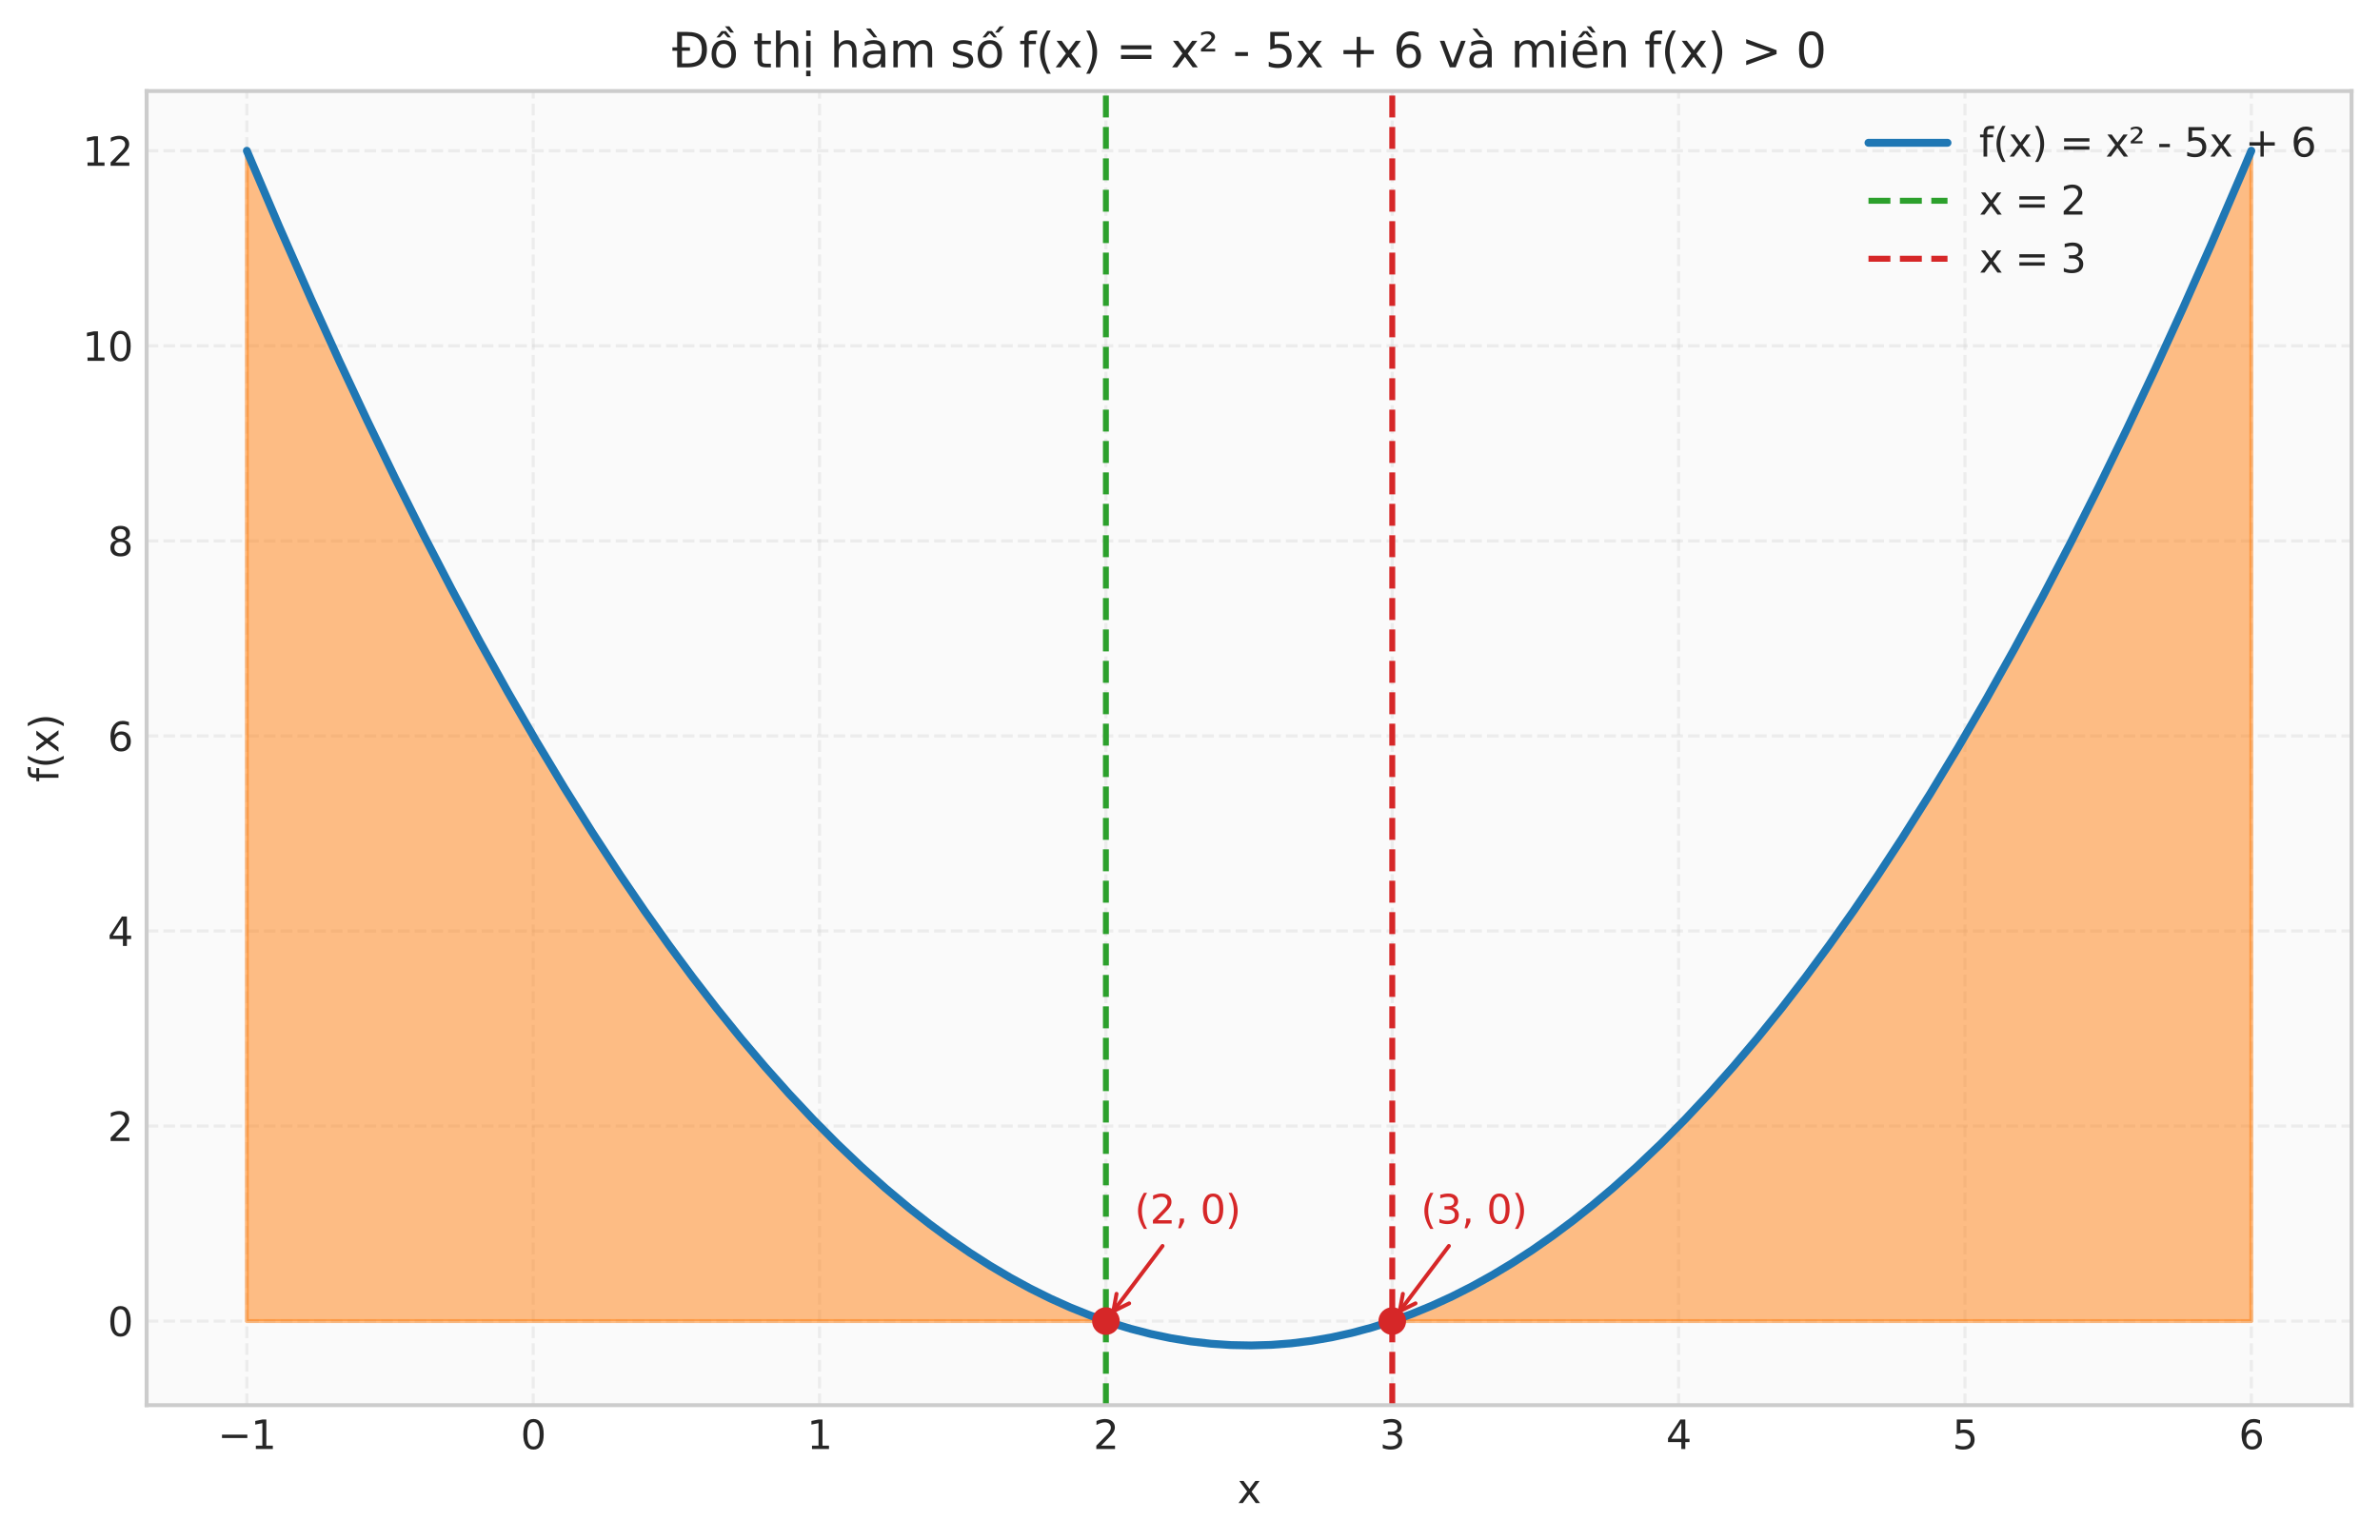 <?xml version="1.0" encoding="utf-8" standalone="no"?>
<!DOCTYPE svg PUBLIC "-//W3C//DTD SVG 1.1//EN"
  "http://www.w3.org/Graphics/SVG/1.1/DTD/svg11.dtd">
<svg xmlns:xlink="http://www.w3.org/1999/xlink" width="602.303pt" height="389.74pt" viewBox="0 0 602.303 389.74" xmlns="http://www.w3.org/2000/svg" version="1.1">
 <defs>
  <style type="text/css">*{stroke-linejoin: round; stroke-linecap: butt}</style>
 </defs>
 <g id="figure_1">
  <g id="patch_1">
   <path d="M 0 389.74 
L 602.303 389.74 
L 602.303 0 
L 0 0 
z
" style="fill: #ffffff"/>
  </g>
  <g id="axes_1">
   <g id="patch_2">
    <path d="M 37.103 355.684 
L 595.103 355.684 
L 595.103 23.044 
L 37.103 23.044 
z
" style="fill: #fafafa"/>
   </g>
   <g id="matplotlib.axis_1">
    <g id="xtick_1">
     <g id="line2d_1">
      <path d="M 62.467 355.684 
L 62.467 23.044 
" clip-path="url(#p2a10e9a2a4)" style="fill: none; stroke-dasharray: 2.96,1.28; stroke-dashoffset: 0; stroke: #cccccc; stroke-opacity: 0.3; stroke-width: 0.8"/>
     </g>
     <g id="line2d_2"/>
     <g id="text_1">
      <!-- −1 -->
      <g style="fill: #262626" transform="translate(55.096 366.782) scale(0.1 -0.1)">
       <defs>
        <path id="DejaVuSans-2212" d="M 678 2272 
L 4684 2272 
L 4684 1741 
L 678 1741 
L 678 2272 
z
" transform="scale(0.016)"/>
        <path id="DejaVuSans-31" d="M 794 531 
L 1825 531 
L 1825 4091 
L 703 3866 
L 703 4441 
L 1819 4666 
L 2450 4666 
L 2450 531 
L 3481 531 
L 3481 0 
L 794 0 
L 794 531 
z
" transform="scale(0.016)"/>
       </defs>
       <use xlink:href="#DejaVuSans-2212"/>
       <use xlink:href="#DejaVuSans-31" transform="translate(83.789 0)"/>
      </g>
     </g>
    </g>
    <g id="xtick_2">
     <g id="line2d_3">
      <path d="M 134.934 355.684 
L 134.934 23.044 
" clip-path="url(#p2a10e9a2a4)" style="fill: none; stroke-dasharray: 2.96,1.28; stroke-dashoffset: 0; stroke: #cccccc; stroke-opacity: 0.3; stroke-width: 0.8"/>
     </g>
     <g id="line2d_4"/>
     <g id="text_2">
      <!-- 0 -->
      <g style="fill: #262626" transform="translate(131.753 366.782) scale(0.1 -0.1)">
       <defs>
        <path id="DejaVuSans-30" d="M 2034 4250 
Q 1547 4250 1301 3770 
Q 1056 3291 1056 2328 
Q 1056 1369 1301 889 
Q 1547 409 2034 409 
Q 2525 409 2770 889 
Q 3016 1369 3016 2328 
Q 3016 3291 2770 3770 
Q 2525 4250 2034 4250 
z
M 2034 4750 
Q 2819 4750 3233 4129 
Q 3647 3509 3647 2328 
Q 3647 1150 3233 529 
Q 2819 -91 2034 -91 
Q 1250 -91 836 529 
Q 422 1150 422 2328 
Q 422 3509 836 4129 
Q 1250 4750 2034 4750 
z
" transform="scale(0.016)"/>
       </defs>
       <use xlink:href="#DejaVuSans-30"/>
      </g>
     </g>
    </g>
    <g id="xtick_3">
     <g id="line2d_5">
      <path d="M 207.402 355.684 
L 207.402 23.044 
" clip-path="url(#p2a10e9a2a4)" style="fill: none; stroke-dasharray: 2.96,1.28; stroke-dashoffset: 0; stroke: #cccccc; stroke-opacity: 0.3; stroke-width: 0.8"/>
     </g>
     <g id="line2d_6"/>
     <g id="text_3">
      <!-- 1 -->
      <g style="fill: #262626" transform="translate(204.221 366.782) scale(0.1 -0.1)">
       <use xlink:href="#DejaVuSans-31"/>
      </g>
     </g>
    </g>
    <g id="xtick_4">
     <g id="line2d_7">
      <path d="M 279.869 355.684 
L 279.869 23.044 
" clip-path="url(#p2a10e9a2a4)" style="fill: none; stroke-dasharray: 2.96,1.28; stroke-dashoffset: 0; stroke: #cccccc; stroke-opacity: 0.3; stroke-width: 0.8"/>
     </g>
     <g id="line2d_8"/>
     <g id="text_4">
      <!-- 2 -->
      <g style="fill: #262626" transform="translate(276.688 366.782) scale(0.1 -0.1)">
       <defs>
        <path id="DejaVuSans-32" d="M 1228 531 
L 3431 531 
L 3431 0 
L 469 0 
L 469 531 
Q 828 903 1448 1529 
Q 2069 2156 2228 2338 
Q 2531 2678 2651 2914 
Q 2772 3150 2772 3378 
Q 2772 3750 2511 3984 
Q 2250 4219 1831 4219 
Q 1534 4219 1204 4116 
Q 875 4013 500 3803 
L 500 4441 
Q 881 4594 1212 4672 
Q 1544 4750 1819 4750 
Q 2544 4750 2975 4387 
Q 3406 4025 3406 3419 
Q 3406 3131 3298 2873 
Q 3191 2616 2906 2266 
Q 2828 2175 2409 1742 
Q 1991 1309 1228 531 
z
" transform="scale(0.016)"/>
       </defs>
       <use xlink:href="#DejaVuSans-32"/>
      </g>
     </g>
    </g>
    <g id="xtick_5">
     <g id="line2d_9">
      <path d="M 352.337 355.684 
L 352.337 23.044 
" clip-path="url(#p2a10e9a2a4)" style="fill: none; stroke-dasharray: 2.96,1.28; stroke-dashoffset: 0; stroke: #cccccc; stroke-opacity: 0.3; stroke-width: 0.8"/>
     </g>
     <g id="line2d_10"/>
     <g id="text_5">
      <!-- 3 -->
      <g style="fill: #262626" transform="translate(349.156 366.782) scale(0.1 -0.1)">
       <defs>
        <path id="DejaVuSans-33" d="M 2597 2516 
Q 3050 2419 3304 2112 
Q 3559 1806 3559 1356 
Q 3559 666 3084 287 
Q 2609 -91 1734 -91 
Q 1441 -91 1130 -33 
Q 819 25 488 141 
L 488 750 
Q 750 597 1062 519 
Q 1375 441 1716 441 
Q 2309 441 2620 675 
Q 2931 909 2931 1356 
Q 2931 1769 2642 2001 
Q 2353 2234 1838 2234 
L 1294 2234 
L 1294 2753 
L 1863 2753 
Q 2328 2753 2575 2939 
Q 2822 3125 2822 3475 
Q 2822 3834 2567 4026 
Q 2313 4219 1838 4219 
Q 1578 4219 1281 4162 
Q 984 4106 628 3988 
L 628 4550 
Q 988 4650 1302 4700 
Q 1616 4750 1894 4750 
Q 2613 4750 3031 4423 
Q 3450 4097 3450 3541 
Q 3450 3153 3228 2886 
Q 3006 2619 2597 2516 
z
" transform="scale(0.016)"/>
       </defs>
       <use xlink:href="#DejaVuSans-33"/>
      </g>
     </g>
    </g>
    <g id="xtick_6">
     <g id="line2d_11">
      <path d="M 424.804 355.684 
L 424.804 23.044 
" clip-path="url(#p2a10e9a2a4)" style="fill: none; stroke-dasharray: 2.96,1.28; stroke-dashoffset: 0; stroke: #cccccc; stroke-opacity: 0.3; stroke-width: 0.8"/>
     </g>
     <g id="line2d_12"/>
     <g id="text_6">
      <!-- 4 -->
      <g style="fill: #262626" transform="translate(421.623 366.782) scale(0.1 -0.1)">
       <defs>
        <path id="DejaVuSans-34" d="M 2419 4116 
L 825 1625 
L 2419 1625 
L 2419 4116 
z
M 2253 4666 
L 3047 4666 
L 3047 1625 
L 3713 1625 
L 3713 1100 
L 3047 1100 
L 3047 0 
L 2419 0 
L 2419 1100 
L 313 1100 
L 313 1709 
L 2253 4666 
z
" transform="scale(0.016)"/>
       </defs>
       <use xlink:href="#DejaVuSans-34"/>
      </g>
     </g>
    </g>
    <g id="xtick_7">
     <g id="line2d_13">
      <path d="M 497.272 355.684 
L 497.272 23.044 
" clip-path="url(#p2a10e9a2a4)" style="fill: none; stroke-dasharray: 2.96,1.28; stroke-dashoffset: 0; stroke: #cccccc; stroke-opacity: 0.3; stroke-width: 0.8"/>
     </g>
     <g id="line2d_14"/>
     <g id="text_7">
      <!-- 5 -->
      <g style="fill: #262626" transform="translate(494.091 366.782) scale(0.1 -0.1)">
       <defs>
        <path id="DejaVuSans-35" d="M 691 4666 
L 3169 4666 
L 3169 4134 
L 1269 4134 
L 1269 2991 
Q 1406 3038 1543 3061 
Q 1681 3084 1819 3084 
Q 2600 3084 3056 2656 
Q 3513 2228 3513 1497 
Q 3513 744 3044 326 
Q 2575 -91 1722 -91 
Q 1428 -91 1123 -41 
Q 819 9 494 109 
L 494 744 
Q 775 591 1075 516 
Q 1375 441 1709 441 
Q 2250 441 2565 725 
Q 2881 1009 2881 1497 
Q 2881 1984 2565 2268 
Q 2250 2553 1709 2553 
Q 1456 2553 1204 2497 
Q 953 2441 691 2322 
L 691 4666 
z
" transform="scale(0.016)"/>
       </defs>
       <use xlink:href="#DejaVuSans-35"/>
      </g>
     </g>
    </g>
    <g id="xtick_8">
     <g id="line2d_15">
      <path d="M 569.739 355.684 
L 569.739 23.044 
" clip-path="url(#p2a10e9a2a4)" style="fill: none; stroke-dasharray: 2.96,1.28; stroke-dashoffset: 0; stroke: #cccccc; stroke-opacity: 0.3; stroke-width: 0.8"/>
     </g>
     <g id="line2d_16"/>
     <g id="text_8">
      <!-- 6 -->
      <g style="fill: #262626" transform="translate(566.558 366.782) scale(0.1 -0.1)">
       <defs>
        <path id="DejaVuSans-36" d="M 2113 2584 
Q 1688 2584 1439 2293 
Q 1191 2003 1191 1497 
Q 1191 994 1439 701 
Q 1688 409 2113 409 
Q 2538 409 2786 701 
Q 3034 994 3034 1497 
Q 3034 2003 2786 2293 
Q 2538 2584 2113 2584 
z
M 3366 4563 
L 3366 3988 
Q 3128 4100 2886 4159 
Q 2644 4219 2406 4219 
Q 1781 4219 1451 3797 
Q 1122 3375 1075 2522 
Q 1259 2794 1537 2939 
Q 1816 3084 2150 3084 
Q 2853 3084 3261 2657 
Q 3669 2231 3669 1497 
Q 3669 778 3244 343 
Q 2819 -91 2113 -91 
Q 1303 -91 875 529 
Q 447 1150 447 2328 
Q 447 3434 972 4092 
Q 1497 4750 2381 4750 
Q 2619 4750 2861 4703 
Q 3103 4656 3366 4563 
z
" transform="scale(0.016)"/>
       </defs>
       <use xlink:href="#DejaVuSans-36"/>
      </g>
     </g>
    </g>
    <g id="text_9">
     <!-- x -->
     <g style="fill: #262626" transform="translate(313.144 380.46) scale(0.1 -0.1)">
      <defs>
       <path id="DejaVuSans-78" d="M 3513 3500 
L 2247 1797 
L 3578 0 
L 2900 0 
L 1881 1375 
L 863 0 
L 184 0 
L 1544 1831 
L 300 3500 
L 978 3500 
L 1906 2253 
L 2834 3500 
L 3513 3500 
z
" transform="scale(0.016)"/>
      </defs>
      <use xlink:href="#DejaVuSans-78"/>
     </g>
    </g>
   </g>
   <g id="matplotlib.axis_2">
    <g id="ytick_1">
     <g id="line2d_17">
      <path d="M 37.103 334.394 
L 595.103 334.394 
" clip-path="url(#p2a10e9a2a4)" style="fill: none; stroke-dasharray: 2.96,1.28; stroke-dashoffset: 0; stroke: #cccccc; stroke-opacity: 0.3; stroke-width: 0.8"/>
     </g>
     <g id="line2d_18"/>
     <g id="text_10">
      <!-- 0 -->
      <g style="fill: #262626" transform="translate(27.241 338.193) scale(0.1 -0.1)">
       <use xlink:href="#DejaVuSans-30"/>
      </g>
     </g>
    </g>
    <g id="ytick_2">
     <g id="line2d_19">
      <path d="M 37.103 285.022 
L 595.103 285.022 
" clip-path="url(#p2a10e9a2a4)" style="fill: none; stroke-dasharray: 2.96,1.28; stroke-dashoffset: 0; stroke: #cccccc; stroke-opacity: 0.3; stroke-width: 0.8"/>
     </g>
     <g id="line2d_20"/>
     <g id="text_11">
      <!-- 2 -->
      <g style="fill: #262626" transform="translate(27.241 288.821) scale(0.1 -0.1)">
       <use xlink:href="#DejaVuSans-32"/>
      </g>
     </g>
    </g>
    <g id="ytick_3">
     <g id="line2d_21">
      <path d="M 37.103 235.65 
L 595.103 235.65 
" clip-path="url(#p2a10e9a2a4)" style="fill: none; stroke-dasharray: 2.96,1.28; stroke-dashoffset: 0; stroke: #cccccc; stroke-opacity: 0.3; stroke-width: 0.8"/>
     </g>
     <g id="line2d_22"/>
     <g id="text_12">
      <!-- 4 -->
      <g style="fill: #262626" transform="translate(27.241 239.449) scale(0.1 -0.1)">
       <use xlink:href="#DejaVuSans-34"/>
      </g>
     </g>
    </g>
    <g id="ytick_4">
     <g id="line2d_23">
      <path d="M 37.103 186.279 
L 595.103 186.279 
" clip-path="url(#p2a10e9a2a4)" style="fill: none; stroke-dasharray: 2.96,1.28; stroke-dashoffset: 0; stroke: #cccccc; stroke-opacity: 0.3; stroke-width: 0.8"/>
     </g>
     <g id="line2d_24"/>
     <g id="text_13">
      <!-- 6 -->
      <g style="fill: #262626" transform="translate(27.241 190.078) scale(0.1 -0.1)">
       <use xlink:href="#DejaVuSans-36"/>
      </g>
     </g>
    </g>
    <g id="ytick_5">
     <g id="line2d_25">
      <path d="M 37.103 136.907 
L 595.103 136.907 
" clip-path="url(#p2a10e9a2a4)" style="fill: none; stroke-dasharray: 2.96,1.28; stroke-dashoffset: 0; stroke: #cccccc; stroke-opacity: 0.3; stroke-width: 0.8"/>
     </g>
     <g id="line2d_26"/>
     <g id="text_14">
      <!-- 8 -->
      <g style="fill: #262626" transform="translate(27.241 140.706) scale(0.1 -0.1)">
       <defs>
        <path id="DejaVuSans-38" d="M 2034 2216 
Q 1584 2216 1326 1975 
Q 1069 1734 1069 1313 
Q 1069 891 1326 650 
Q 1584 409 2034 409 
Q 2484 409 2743 651 
Q 3003 894 3003 1313 
Q 3003 1734 2745 1975 
Q 2488 2216 2034 2216 
z
M 1403 2484 
Q 997 2584 770 2862 
Q 544 3141 544 3541 
Q 544 4100 942 4425 
Q 1341 4750 2034 4750 
Q 2731 4750 3128 4425 
Q 3525 4100 3525 3541 
Q 3525 3141 3298 2862 
Q 3072 2584 2669 2484 
Q 3125 2378 3379 2068 
Q 3634 1759 3634 1313 
Q 3634 634 3220 271 
Q 2806 -91 2034 -91 
Q 1263 -91 848 271 
Q 434 634 434 1313 
Q 434 1759 690 2068 
Q 947 2378 1403 2484 
z
M 1172 3481 
Q 1172 3119 1398 2916 
Q 1625 2713 2034 2713 
Q 2441 2713 2670 2916 
Q 2900 3119 2900 3481 
Q 2900 3844 2670 4047 
Q 2441 4250 2034 4250 
Q 1625 4250 1398 4047 
Q 1172 3844 1172 3481 
z
" transform="scale(0.016)"/>
       </defs>
       <use xlink:href="#DejaVuSans-38"/>
      </g>
     </g>
    </g>
    <g id="ytick_6">
     <g id="line2d_27">
      <path d="M 37.103 87.535 
L 595.103 87.535 
" clip-path="url(#p2a10e9a2a4)" style="fill: none; stroke-dasharray: 2.96,1.28; stroke-dashoffset: 0; stroke: #cccccc; stroke-opacity: 0.3; stroke-width: 0.8"/>
     </g>
     <g id="line2d_28"/>
     <g id="text_15">
      <!-- 10 -->
      <g style="fill: #262626" transform="translate(20.878 91.335) scale(0.1 -0.1)">
       <use xlink:href="#DejaVuSans-31"/>
       <use xlink:href="#DejaVuSans-30" transform="translate(63.623 0)"/>
      </g>
     </g>
    </g>
    <g id="ytick_7">
     <g id="line2d_29">
      <path d="M 37.103 38.164 
L 595.103 38.164 
" clip-path="url(#p2a10e9a2a4)" style="fill: none; stroke-dasharray: 2.96,1.28; stroke-dashoffset: 0; stroke: #cccccc; stroke-opacity: 0.3; stroke-width: 0.8"/>
     </g>
     <g id="line2d_30"/>
     <g id="text_16">
      <!-- 12 -->
      <g style="fill: #262626" transform="translate(20.878 41.963) scale(0.1 -0.1)">
       <use xlink:href="#DejaVuSans-31"/>
       <use xlink:href="#DejaVuSans-32" transform="translate(63.623 0)"/>
      </g>
     </g>
    </g>
    <g id="text_17">
     <!-- f(x) -->
     <g style="fill: #262626" transform="translate(14.798 197.985) rotate(-90) scale(0.1 -0.1)">
      <defs>
       <path id="DejaVuSans-66" d="M 2375 4863 
L 2375 4384 
L 1825 4384 
Q 1516 4384 1395 4259 
Q 1275 4134 1275 3809 
L 1275 3500 
L 2222 3500 
L 2222 3053 
L 1275 3053 
L 1275 0 
L 697 0 
L 697 3053 
L 147 3053 
L 147 3500 
L 697 3500 
L 697 3744 
Q 697 4328 969 4595 
Q 1241 4863 1831 4863 
L 2375 4863 
z
" transform="scale(0.016)"/>
       <path id="DejaVuSans-28" d="M 1984 4856 
Q 1566 4138 1362 3434 
Q 1159 2731 1159 2009 
Q 1159 1288 1364 580 
Q 1569 -128 1984 -844 
L 1484 -844 
Q 1016 -109 783 600 
Q 550 1309 550 2009 
Q 550 2706 781 3412 
Q 1013 4119 1484 4856 
L 1984 4856 
z
" transform="scale(0.016)"/>
       <path id="DejaVuSans-29" d="M 513 4856 
L 1013 4856 
Q 1481 4119 1714 3412 
Q 1947 2706 1947 2009 
Q 1947 1309 1714 600 
Q 1481 -109 1013 -844 
L 513 -844 
Q 928 -128 1133 580 
Q 1338 1288 1338 2009 
Q 1338 2731 1133 3434 
Q 928 4138 513 4856 
z
" transform="scale(0.016)"/>
      </defs>
      <use xlink:href="#DejaVuSans-66"/>
      <use xlink:href="#DejaVuSans-28" transform="translate(35.205 0)"/>
      <use xlink:href="#DejaVuSans-78" transform="translate(74.219 0)"/>
      <use xlink:href="#DejaVuSans-29" transform="translate(133.398 0)"/>
     </g>
    </g>
   </g>
   <g id="FillBetweenPolyCollection_1">
    <path d="M 62.467 38.164 
L 62.467 38.164 
L 63.483 40.583 
L 64.5 42.992 
L 65.516 45.392 
L 66.533 47.782 
L 67.55 50.163 
L 68.566 52.533 
L 69.583 54.894 
L 70.599 57.245 
L 71.616 59.587 
L 72.633 61.919 
L 73.649 64.241 
L 74.666 66.553 
L 75.682 68.856 
L 76.699 71.148 
L 77.715 73.432 
L 78.732 75.705 
L 79.749 77.969 
L 80.765 80.223 
L 81.782 82.467 
L 82.798 84.702 
L 83.815 86.927 
L 84.831 89.142 
L 85.848 91.347 
L 86.865 93.543 
L 87.881 95.729 
L 88.898 97.905 
L 89.914 100.072 
L 90.931 102.229 
L 91.948 104.376 
L 92.964 106.513 
L 93.981 108.641 
L 94.997 110.759 
L 96.014 112.867 
L 97.03 114.966 
L 98.047 117.055 
L 99.064 119.134 
L 100.08 121.204 
L 101.097 123.263 
L 102.113 125.313 
L 103.13 127.354 
L 104.146 129.384 
L 105.163 131.405 
L 106.18 133.416 
L 107.196 135.418 
L 108.213 137.409 
L 109.229 139.391 
L 110.246 141.364 
L 111.263 143.326 
L 112.279 145.279 
L 113.296 147.222 
L 114.312 149.155 
L 115.329 151.079 
L 116.345 152.993 
L 117.362 154.897 
L 118.379 156.792 
L 119.395 158.677 
L 120.412 160.552 
L 121.428 162.417 
L 122.445 164.273 
L 123.461 166.119 
L 124.478 167.955 
L 125.495 169.782 
L 126.511 171.599 
L 127.528 173.406 
L 128.544 175.203 
L 129.561 176.991 
L 130.578 178.769 
L 131.594 180.537 
L 132.611 182.296 
L 133.627 184.044 
L 134.644 185.784 
L 135.66 187.513 
L 136.677 189.233 
L 137.694 190.943 
L 138.71 192.643 
L 139.727 194.333 
L 140.743 196.014 
L 141.76 197.685 
L 142.776 199.347 
L 143.793 200.998 
L 144.81 202.64 
L 145.826 204.272 
L 146.843 205.895 
L 147.859 207.508 
L 148.876 209.111 
L 149.893 210.704 
L 150.909 212.288 
L 151.926 213.862 
L 152.942 215.426 
L 153.959 216.981 
L 154.975 218.525 
L 155.992 220.06 
L 157.009 221.586 
L 158.025 223.101 
L 159.042 224.607 
L 160.058 226.104 
L 161.075 227.59 
L 162.091 229.067 
L 163.108 230.534 
L 164.125 231.991 
L 165.141 233.439 
L 166.158 234.877 
L 167.174 236.305 
L 168.191 237.723 
L 169.208 239.132 
L 170.224 240.531 
L 171.241 241.921 
L 172.257 243.3 
L 173.274 244.67 
L 174.29 246.03 
L 175.307 247.381 
L 176.324 248.722 
L 177.34 250.053 
L 178.357 251.374 
L 179.373 252.686 
L 180.39 253.987 
L 181.406 255.28 
L 182.423 256.562 
L 183.44 257.835 
L 184.456 259.098 
L 185.473 260.351 
L 186.489 261.595 
L 187.506 262.829 
L 188.523 264.053 
L 189.539 265.267 
L 190.556 266.472 
L 191.572 267.667 
L 192.589 268.852 
L 193.605 270.028 
L 194.622 271.194 
L 195.639 272.35 
L 196.655 273.497 
L 197.672 274.633 
L 198.688 275.76 
L 199.705 276.878 
L 200.721 277.985 
L 201.738 279.083 
L 202.755 280.171 
L 203.771 281.25 
L 204.788 282.318 
L 205.804 283.377 
L 206.821 284.427 
L 207.838 285.466 
L 208.854 286.496 
L 209.871 287.516 
L 210.887 288.527 
L 211.904 289.527 
L 212.92 290.518 
L 213.937 291.5 
L 214.954 292.471 
L 215.97 293.433 
L 216.987 294.385 
L 218.003 295.328 
L 219.02 296.26 
L 220.036 297.183 
L 221.053 298.097 
L 222.07 299 
L 223.086 299.894 
L 224.103 300.778 
L 225.119 301.653 
L 226.136 302.517 
L 227.152 303.372 
L 228.169 304.217 
L 229.186 305.053 
L 230.202 305.879 
L 231.219 306.695 
L 232.235 307.501 
L 233.252 308.298 
L 234.269 309.085 
L 235.285 309.862 
L 236.302 310.63 
L 237.318 311.388 
L 238.335 312.136 
L 239.351 312.874 
L 240.368 313.603 
L 241.385 314.322 
L 242.401 315.031 
L 243.418 315.731 
L 244.434 316.42 
L 245.451 317.1 
L 246.467 317.771 
L 247.484 318.431 
L 248.501 319.082 
L 249.517 319.724 
L 250.534 320.355 
L 251.55 320.977 
L 252.567 321.589 
L 253.584 322.191 
L 254.6 322.784 
L 255.617 323.367 
L 256.633 323.94 
L 257.65 324.504 
L 258.666 325.058 
L 259.683 325.602 
L 260.7 326.136 
L 261.716 326.661 
L 262.733 327.176 
L 263.749 327.681 
L 264.766 328.176 
L 265.782 328.662 
L 266.799 329.138 
L 267.816 329.604 
L 268.832 330.061 
L 269.849 330.508 
L 270.865 330.945 
L 271.882 331.373 
L 272.899 331.791 
L 273.915 332.199 
L 274.932 332.597 
L 275.948 332.986 
L 276.965 333.364 
L 277.981 333.734 
L 278.998 334.093 
L 279.871 334.394 
L 278.998 334.394 
L 277.981 334.394 
L 276.965 334.394 
L 275.948 334.394 
L 274.932 334.394 
L 273.915 334.394 
L 272.899 334.394 
L 271.882 334.394 
L 270.865 334.394 
L 269.849 334.394 
L 268.832 334.394 
L 267.816 334.394 
L 266.799 334.394 
L 265.782 334.394 
L 264.766 334.394 
L 263.749 334.394 
L 262.733 334.394 
L 261.716 334.394 
L 260.7 334.394 
L 259.683 334.394 
L 258.666 334.394 
L 257.65 334.394 
L 256.633 334.394 
L 255.617 334.394 
L 254.6 334.394 
L 253.584 334.394 
L 252.567 334.394 
L 251.55 334.394 
L 250.534 334.394 
L 249.517 334.394 
L 248.501 334.394 
L 247.484 334.394 
L 246.467 334.394 
L 245.451 334.394 
L 244.434 334.394 
L 243.418 334.394 
L 242.401 334.394 
L 241.385 334.394 
L 240.368 334.394 
L 239.351 334.394 
L 238.335 334.394 
L 237.318 334.394 
L 236.302 334.394 
L 235.285 334.394 
L 234.269 334.394 
L 233.252 334.394 
L 232.235 334.394 
L 231.219 334.394 
L 230.202 334.394 
L 229.186 334.394 
L 228.169 334.394 
L 227.152 334.394 
L 226.136 334.394 
L 225.119 334.394 
L 224.103 334.394 
L 223.086 334.394 
L 222.07 334.394 
L 221.053 334.394 
L 220.036 334.394 
L 219.02 334.394 
L 218.003 334.394 
L 216.987 334.394 
L 215.97 334.394 
L 214.954 334.394 
L 213.937 334.394 
L 212.92 334.394 
L 211.904 334.394 
L 210.887 334.394 
L 209.871 334.394 
L 208.854 334.394 
L 207.838 334.394 
L 206.821 334.394 
L 205.804 334.394 
L 204.788 334.394 
L 203.771 334.394 
L 202.755 334.394 
L 201.738 334.394 
L 200.721 334.394 
L 199.705 334.394 
L 198.688 334.394 
L 197.672 334.394 
L 196.655 334.394 
L 195.639 334.394 
L 194.622 334.394 
L 193.605 334.394 
L 192.589 334.394 
L 191.572 334.394 
L 190.556 334.394 
L 189.539 334.394 
L 188.523 334.394 
L 187.506 334.394 
L 186.489 334.394 
L 185.473 334.394 
L 184.456 334.394 
L 183.44 334.394 
L 182.423 334.394 
L 181.406 334.394 
L 180.39 334.394 
L 179.373 334.394 
L 178.357 334.394 
L 177.34 334.394 
L 176.324 334.394 
L 175.307 334.394 
L 174.29 334.394 
L 173.274 334.394 
L 172.257 334.394 
L 171.241 334.394 
L 170.224 334.394 
L 169.208 334.394 
L 168.191 334.394 
L 167.174 334.394 
L 166.158 334.394 
L 165.141 334.394 
L 164.125 334.394 
L 163.108 334.394 
L 162.091 334.394 
L 161.075 334.394 
L 160.058 334.394 
L 159.042 334.394 
L 158.025 334.394 
L 157.009 334.394 
L 155.992 334.394 
L 154.975 334.394 
L 153.959 334.394 
L 152.942 334.394 
L 151.926 334.394 
L 150.909 334.394 
L 149.893 334.394 
L 148.876 334.394 
L 147.859 334.394 
L 146.843 334.394 
L 145.826 334.394 
L 144.81 334.394 
L 143.793 334.394 
L 142.776 334.394 
L 141.76 334.394 
L 140.743 334.394 
L 139.727 334.394 
L 138.71 334.394 
L 137.694 334.394 
L 136.677 334.394 
L 135.66 334.394 
L 134.644 334.394 
L 133.627 334.394 
L 132.611 334.394 
L 131.594 334.394 
L 130.578 334.394 
L 129.561 334.394 
L 128.544 334.394 
L 127.528 334.394 
L 126.511 334.394 
L 125.495 334.394 
L 124.478 334.394 
L 123.461 334.394 
L 122.445 334.394 
L 121.428 334.394 
L 120.412 334.394 
L 119.395 334.394 
L 118.379 334.394 
L 117.362 334.394 
L 116.345 334.394 
L 115.329 334.394 
L 114.312 334.394 
L 113.296 334.394 
L 112.279 334.394 
L 111.263 334.394 
L 110.246 334.394 
L 109.229 334.394 
L 108.213 334.394 
L 107.196 334.394 
L 106.18 334.394 
L 105.163 334.394 
L 104.146 334.394 
L 103.13 334.394 
L 102.113 334.394 
L 101.097 334.394 
L 100.08 334.394 
L 99.064 334.394 
L 98.047 334.394 
L 97.03 334.394 
L 96.014 334.394 
L 94.997 334.394 
L 93.981 334.394 
L 92.964 334.394 
L 91.948 334.394 
L 90.931 334.394 
L 89.914 334.394 
L 88.898 334.394 
L 87.881 334.394 
L 86.865 334.394 
L 85.848 334.394 
L 84.831 334.394 
L 83.815 334.394 
L 82.798 334.394 
L 81.782 334.394 
L 80.765 334.394 
L 79.749 334.394 
L 78.732 334.394 
L 77.715 334.394 
L 76.699 334.394 
L 75.682 334.394 
L 74.666 334.394 
L 73.649 334.394 
L 72.633 334.394 
L 71.616 334.394 
L 70.599 334.394 
L 69.583 334.394 
L 68.566 334.394 
L 67.55 334.394 
L 66.533 334.394 
L 65.516 334.394 
L 64.5 334.394 
L 63.483 334.394 
L 62.467 334.394 
z
" clip-path="url(#p2a10e9a2a4)" style="fill: #ff7f0e; fill-opacity: 0.5; stroke: #ff7f0e; stroke-opacity: 0.5"/>
    <path d="M 352.335 334.394 
L 353.208 334.093 
L 354.225 333.734 
L 355.241 333.364 
L 356.258 332.986 
L 357.275 332.597 
L 358.291 332.199 
L 359.308 331.791 
L 360.324 331.373 
L 361.341 330.945 
L 362.357 330.508 
L 363.374 330.061 
L 364.391 329.604 
L 365.407 329.138 
L 366.424 328.662 
L 367.44 328.176 
L 368.457 327.681 
L 369.474 327.176 
L 370.49 326.661 
L 371.507 326.136 
L 372.523 325.602 
L 373.54 325.058 
L 374.556 324.504 
L 375.573 323.94 
L 376.59 323.367 
L 377.606 322.784 
L 378.623 322.191 
L 379.639 321.589 
L 380.656 320.977 
L 381.672 320.355 
L 382.689 319.724 
L 383.706 319.082 
L 384.722 318.431 
L 385.739 317.771 
L 386.755 317.1 
L 387.772 316.42 
L 388.788 315.731 
L 389.805 315.031 
L 390.822 314.322 
L 391.838 313.603 
L 392.855 312.874 
L 393.871 312.136 
L 394.888 311.388 
L 395.905 310.63 
L 396.921 309.862 
L 397.938 309.085 
L 398.954 308.298 
L 399.971 307.501 
L 400.987 306.695 
L 402.004 305.879 
L 403.021 305.053 
L 404.037 304.217 
L 405.054 303.372 
L 406.07 302.517 
L 407.087 301.653 
L 408.103 300.778 
L 409.12 299.894 
L 410.137 299 
L 411.153 298.097 
L 412.17 297.183 
L 413.186 296.26 
L 414.203 295.328 
L 415.22 294.385 
L 416.236 293.433 
L 417.253 292.471 
L 418.269 291.5 
L 419.286 290.518 
L 420.302 289.527 
L 421.319 288.527 
L 422.336 287.516 
L 423.352 286.496 
L 424.369 285.466 
L 425.385 284.427 
L 426.402 283.377 
L 427.418 282.318 
L 428.435 281.25 
L 429.452 280.171 
L 430.468 279.083 
L 431.485 277.985 
L 432.501 276.878 
L 433.518 275.76 
L 434.535 274.633 
L 435.551 273.497 
L 436.568 272.35 
L 437.584 271.194 
L 438.601 270.028 
L 439.617 268.852 
L 440.634 267.667 
L 441.651 266.472 
L 442.667 265.267 
L 443.684 264.053 
L 444.7 262.829 
L 445.717 261.595 
L 446.733 260.351 
L 447.75 259.098 
L 448.767 257.835 
L 449.783 256.562 
L 450.8 255.28 
L 451.816 253.987 
L 452.833 252.686 
L 453.85 251.374 
L 454.866 250.053 
L 455.883 248.722 
L 456.899 247.381 
L 457.916 246.03 
L 458.932 244.67 
L 459.949 243.3 
L 460.966 241.921 
L 461.982 240.531 
L 462.999 239.132 
L 464.015 237.723 
L 465.032 236.305 
L 466.048 234.877 
L 467.065 233.439 
L 468.082 231.991 
L 469.098 230.534 
L 470.115 229.067 
L 471.131 227.59 
L 472.148 226.104 
L 473.165 224.607 
L 474.181 223.101 
L 475.198 221.586 
L 476.214 220.06 
L 477.231 218.525 
L 478.247 216.981 
L 479.264 215.426 
L 480.281 213.862 
L 481.297 212.288 
L 482.314 210.704 
L 483.33 209.111 
L 484.347 207.508 
L 485.363 205.895 
L 486.38 204.272 
L 487.397 202.64 
L 488.413 200.998 
L 489.43 199.347 
L 490.446 197.685 
L 491.463 196.014 
L 492.48 194.333 
L 493.496 192.643 
L 494.513 190.943 
L 495.529 189.233 
L 496.546 187.513 
L 497.562 185.784 
L 498.579 184.044 
L 499.596 182.296 
L 500.612 180.537 
L 501.629 178.769 
L 502.645 176.991 
L 503.662 175.203 
L 504.678 173.406 
L 505.695 171.599 
L 506.712 169.782 
L 507.728 167.955 
L 508.745 166.119 
L 509.761 164.273 
L 510.778 162.417 
L 511.795 160.552 
L 512.811 158.677 
L 513.828 156.792 
L 514.844 154.897 
L 515.861 152.993 
L 516.877 151.079 
L 517.894 149.155 
L 518.911 147.222 
L 519.927 145.279 
L 520.944 143.326 
L 521.96 141.364 
L 522.977 139.391 
L 523.993 137.409 
L 525.01 135.418 
L 526.027 133.416 
L 527.043 131.405 
L 528.06 129.384 
L 529.076 127.354 
L 530.093 125.313 
L 531.11 123.263 
L 532.126 121.204 
L 533.143 119.134 
L 534.159 117.055 
L 535.176 114.966 
L 536.192 112.867 
L 537.209 110.759 
L 538.226 108.641 
L 539.242 106.513 
L 540.259 104.376 
L 541.275 102.229 
L 542.292 100.072 
L 543.308 97.905 
L 544.325 95.729 
L 545.342 93.543 
L 546.358 91.347 
L 547.375 89.142 
L 548.391 86.927 
L 549.408 84.702 
L 550.424 82.467 
L 551.441 80.223 
L 552.458 77.969 
L 553.474 75.705 
L 554.491 73.432 
L 555.507 71.148 
L 556.524 68.856 
L 557.541 66.553 
L 558.557 64.241 
L 559.574 61.919 
L 560.59 59.587 
L 561.607 57.245 
L 562.623 54.894 
L 563.64 52.533 
L 564.657 50.163 
L 565.673 47.782 
L 566.69 45.392 
L 567.706 42.992 
L 568.723 40.583 
L 569.739 38.164 
L 569.739 38.164 
L 569.739 334.394 
L 568.723 334.394 
L 567.706 334.394 
L 566.69 334.394 
L 565.673 334.394 
L 564.657 334.394 
L 563.64 334.394 
L 562.623 334.394 
L 561.607 334.394 
L 560.59 334.394 
L 559.574 334.394 
L 558.557 334.394 
L 557.541 334.394 
L 556.524 334.394 
L 555.507 334.394 
L 554.491 334.394 
L 553.474 334.394 
L 552.458 334.394 
L 551.441 334.394 
L 550.424 334.394 
L 549.408 334.394 
L 548.391 334.394 
L 547.375 334.394 
L 546.358 334.394 
L 545.342 334.394 
L 544.325 334.394 
L 543.308 334.394 
L 542.292 334.394 
L 541.275 334.394 
L 540.259 334.394 
L 539.242 334.394 
L 538.226 334.394 
L 537.209 334.394 
L 536.192 334.394 
L 535.176 334.394 
L 534.159 334.394 
L 533.143 334.394 
L 532.126 334.394 
L 531.11 334.394 
L 530.093 334.394 
L 529.076 334.394 
L 528.06 334.394 
L 527.043 334.394 
L 526.027 334.394 
L 525.01 334.394 
L 523.993 334.394 
L 522.977 334.394 
L 521.96 334.394 
L 520.944 334.394 
L 519.927 334.394 
L 518.911 334.394 
L 517.894 334.394 
L 516.877 334.394 
L 515.861 334.394 
L 514.844 334.394 
L 513.828 334.394 
L 512.811 334.394 
L 511.795 334.394 
L 510.778 334.394 
L 509.761 334.394 
L 508.745 334.394 
L 507.728 334.394 
L 506.712 334.394 
L 505.695 334.394 
L 504.678 334.394 
L 503.662 334.394 
L 502.645 334.394 
L 501.629 334.394 
L 500.612 334.394 
L 499.596 334.394 
L 498.579 334.394 
L 497.562 334.394 
L 496.546 334.394 
L 495.529 334.394 
L 494.513 334.394 
L 493.496 334.394 
L 492.48 334.394 
L 491.463 334.394 
L 490.446 334.394 
L 489.43 334.394 
L 488.413 334.394 
L 487.397 334.394 
L 486.38 334.394 
L 485.363 334.394 
L 484.347 334.394 
L 483.33 334.394 
L 482.314 334.394 
L 481.297 334.394 
L 480.281 334.394 
L 479.264 334.394 
L 478.247 334.394 
L 477.231 334.394 
L 476.214 334.394 
L 475.198 334.394 
L 474.181 334.394 
L 473.165 334.394 
L 472.148 334.394 
L 471.131 334.394 
L 470.115 334.394 
L 469.098 334.394 
L 468.082 334.394 
L 467.065 334.394 
L 466.048 334.394 
L 465.032 334.394 
L 464.015 334.394 
L 462.999 334.394 
L 461.982 334.394 
L 460.966 334.394 
L 459.949 334.394 
L 458.932 334.394 
L 457.916 334.394 
L 456.899 334.394 
L 455.883 334.394 
L 454.866 334.394 
L 453.85 334.394 
L 452.833 334.394 
L 451.816 334.394 
L 450.8 334.394 
L 449.783 334.394 
L 448.767 334.394 
L 447.75 334.394 
L 446.733 334.394 
L 445.717 334.394 
L 444.7 334.394 
L 443.684 334.394 
L 442.667 334.394 
L 441.651 334.394 
L 440.634 334.394 
L 439.617 334.394 
L 438.601 334.394 
L 437.584 334.394 
L 436.568 334.394 
L 435.551 334.394 
L 434.535 334.394 
L 433.518 334.394 
L 432.501 334.394 
L 431.485 334.394 
L 430.468 334.394 
L 429.452 334.394 
L 428.435 334.394 
L 427.418 334.394 
L 426.402 334.394 
L 425.385 334.394 
L 424.369 334.394 
L 423.352 334.394 
L 422.336 334.394 
L 421.319 334.394 
L 420.302 334.394 
L 419.286 334.394 
L 418.269 334.394 
L 417.253 334.394 
L 416.236 334.394 
L 415.22 334.394 
L 414.203 334.394 
L 413.186 334.394 
L 412.17 334.394 
L 411.153 334.394 
L 410.137 334.394 
L 409.12 334.394 
L 408.103 334.394 
L 407.087 334.394 
L 406.07 334.394 
L 405.054 334.394 
L 404.037 334.394 
L 403.021 334.394 
L 402.004 334.394 
L 400.987 334.394 
L 399.971 334.394 
L 398.954 334.394 
L 397.938 334.394 
L 396.921 334.394 
L 395.905 334.394 
L 394.888 334.394 
L 393.871 334.394 
L 392.855 334.394 
L 391.838 334.394 
L 390.822 334.394 
L 389.805 334.394 
L 388.788 334.394 
L 387.772 334.394 
L 386.755 334.394 
L 385.739 334.394 
L 384.722 334.394 
L 383.706 334.394 
L 382.689 334.394 
L 381.672 334.394 
L 380.656 334.394 
L 379.639 334.394 
L 378.623 334.394 
L 377.606 334.394 
L 376.59 334.394 
L 375.573 334.394 
L 374.556 334.394 
L 373.54 334.394 
L 372.523 334.394 
L 371.507 334.394 
L 370.49 334.394 
L 369.474 334.394 
L 368.457 334.394 
L 367.44 334.394 
L 366.424 334.394 
L 365.407 334.394 
L 364.391 334.394 
L 363.374 334.394 
L 362.357 334.394 
L 361.341 334.394 
L 360.324 334.394 
L 359.308 334.394 
L 358.291 334.394 
L 357.275 334.394 
L 356.258 334.394 
L 355.241 334.394 
L 354.225 334.394 
L 353.208 334.394 
z
" clip-path="url(#p2a10e9a2a4)" style="fill: #ff7f0e; fill-opacity: 0.5; stroke: #ff7f0e; stroke-opacity: 0.5"/>
   </g>
   <g id="line2d_31">
    <path d="M 62.467 38.164 
L 70.599 57.245 
L 78.732 75.705 
L 85.848 91.347 
L 92.964 106.513 
L 100.08 121.204 
L 107.196 135.418 
L 114.312 149.155 
L 121.428 162.417 
L 128.544 175.203 
L 135.66 187.513 
L 142.776 199.347 
L 149.893 210.704 
L 157.009 221.586 
L 163.108 230.534 
L 169.208 239.132 
L 175.307 247.381 
L 181.406 255.28 
L 187.506 262.829 
L 193.605 270.028 
L 199.705 276.878 
L 205.804 283.377 
L 211.904 289.527 
L 218.003 295.328 
L 224.103 300.778 
L 230.202 305.879 
L 235.285 309.862 
L 240.368 313.603 
L 245.451 317.1 
L 250.534 320.355 
L 255.617 323.367 
L 260.7 326.136 
L 265.782 328.662 
L 270.865 330.945 
L 275.948 332.986 
L 281.031 334.783 
L 286.114 336.337 
L 291.197 337.649 
L 296.28 338.718 
L 301.363 339.544 
L 306.446 340.127 
L 311.529 340.467 
L 316.611 340.564 
L 321.694 340.418 
L 326.777 340.029 
L 331.86 339.398 
L 336.943 338.523 
L 342.026 337.406 
L 347.109 336.046 
L 352.192 334.443 
L 357.275 332.597 
L 362.357 330.508 
L 367.44 328.176 
L 372.523 325.602 
L 377.606 322.784 
L 382.689 319.724 
L 387.772 316.42 
L 392.855 312.874 
L 397.938 309.085 
L 403.021 305.053 
L 408.103 300.778 
L 414.203 295.328 
L 420.302 289.527 
L 426.402 283.377 
L 432.501 276.878 
L 438.601 270.028 
L 444.7 262.829 
L 450.8 255.28 
L 456.899 247.381 
L 462.999 239.132 
L 469.098 230.534 
L 475.198 221.586 
L 481.297 212.288 
L 488.413 200.998 
L 495.529 189.233 
L 502.645 176.991 
L 509.761 164.273 
L 516.877 151.079 
L 523.993 137.409 
L 531.11 123.263 
L 538.226 108.641 
L 545.342 93.543 
L 552.458 77.969 
L 559.574 61.919 
L 567.706 42.992 
L 569.739 38.164 
L 569.739 38.164 
" clip-path="url(#p2a10e9a2a4)" style="fill: none; stroke: #1f77b4; stroke-width: 2; stroke-linecap: round"/>
   </g>
   <g id="line2d_32">
    <path d="M 279.869 355.684 
L 279.869 23.044 
" clip-path="url(#p2a10e9a2a4)" style="fill: none; stroke-dasharray: 5.55,2.4; stroke-dashoffset: 0; stroke: #2ca02c; stroke-width: 1.5"/>
   </g>
   <g id="line2d_33">
    <path d="M 352.337 355.684 
L 352.337 23.044 
" clip-path="url(#p2a10e9a2a4)" style="fill: none; stroke-dasharray: 5.55,2.4; stroke-dashoffset: 0; stroke: #d62728; stroke-width: 1.5"/>
   </g>
   <g id="patch_3">
    <path d="M 37.103 355.684 
L 37.103 23.044 
" style="fill: none; stroke: #cccccc; stroke-linejoin: miter; stroke-linecap: square"/>
   </g>
   <g id="patch_4">
    <path d="M 595.103 355.684 
L 595.103 23.044 
" style="fill: none; stroke: #cccccc; stroke-linejoin: miter; stroke-linecap: square"/>
   </g>
   <g id="patch_5">
    <path d="M 37.103 355.684 
L 595.103 355.684 
" style="fill: none; stroke: #cccccc; stroke-linejoin: miter; stroke-linecap: square"/>
   </g>
   <g id="patch_6">
    <path d="M 37.103 23.044 
L 595.103 23.044 
" style="fill: none; stroke: #cccccc; stroke-linejoin: miter; stroke-linecap: square"/>
   </g>
   <g id="patch_7">
    <path d="M 294.2 315.384 
Q 287.637 324.089 281.748 331.902 
" style="fill: none; stroke: #d62728; stroke-linecap: round"/>
    <path d="M 285.753 329.912 
L 281.748 331.902 
L 282.558 327.504 
" style="fill: none; stroke: #d62728; stroke-linecap: round"/>
   </g>
   <g id="text_18">
    <!-- (2, 0) -->
    <g style="fill: #d62728" transform="translate(287.116 309.708) scale(0.1 -0.1)">
     <defs>
      <path id="DejaVuSans-2c" d="M 750 794 
L 1409 794 
L 1409 256 
L 897 -744 
L 494 -744 
L 750 256 
L 750 794 
z
" transform="scale(0.016)"/>
      <path id="DejaVuSans-20" transform="scale(0.016)"/>
     </defs>
     <use xlink:href="#DejaVuSans-28"/>
     <use xlink:href="#DejaVuSans-32" transform="translate(39.014 0)"/>
     <use xlink:href="#DejaVuSans-2c" transform="translate(102.637 0)"/>
     <use xlink:href="#DejaVuSans-20" transform="translate(134.424 0)"/>
     <use xlink:href="#DejaVuSans-30" transform="translate(166.211 0)"/>
     <use xlink:href="#DejaVuSans-29" transform="translate(229.834 0)"/>
    </g>
   </g>
   <g id="patch_8">
    <path d="M 366.667 315.384 
Q 360.105 324.089 354.215 331.902 
" style="fill: none; stroke: #d62728; stroke-linecap: round"/>
    <path d="M 358.22 329.912 
L 354.215 331.902 
L 355.026 327.504 
" style="fill: none; stroke: #d62728; stroke-linecap: round"/>
   </g>
   <g id="text_19">
    <!-- (3, 0) -->
    <g style="fill: #d62728" transform="translate(359.584 309.708) scale(0.1 -0.1)">
     <use xlink:href="#DejaVuSans-28"/>
     <use xlink:href="#DejaVuSans-33" transform="translate(39.014 0)"/>
     <use xlink:href="#DejaVuSans-2c" transform="translate(102.637 0)"/>
     <use xlink:href="#DejaVuSans-20" transform="translate(134.424 0)"/>
     <use xlink:href="#DejaVuSans-30" transform="translate(166.211 0)"/>
     <use xlink:href="#DejaVuSans-29" transform="translate(229.834 0)"/>
    </g>
   </g>
   <g id="text_20">
    <!-- Đồ thị hàm số f(x) = x² - 5x + 6 và miền f(x) &gt; 0 -->
    <g style="fill: #262626" transform="translate(170.104 17.044) scale(0.12 -0.12)">
     <defs>
      <path id="DejaVuSans-110" d="M 659 4666 
L 1959 4666 
Q 3313 4666 3947 4102 
Q 4581 3538 4581 2338 
Q 4581 1131 3945 565 
Q 3309 0 1959 0 
L 659 0 
L 659 2188 
L 31 2188 
L 31 2638 
L 659 2638 
L 659 4666 
z
M 1294 4147 
L 1294 2638 
L 2344 2638 
L 2344 2188 
L 1294 2188 
L 1294 519 
L 2053 519 
Q 3019 519 3467 956 
Q 3916 1394 3916 2338 
Q 3916 3275 3467 3711 
Q 3019 4147 2053 4147 
L 1294 4147 
z
" transform="scale(0.016)"/>
      <path id="DejaVuSans-1ed3" d="M 2694 5409 
L 3306 4584 
L 2828 4584 
L 2110 5409 
L 2694 5409 
z
M 1658 4775 
L 2246 4775 
L 2905 3944 
L 2471 3944 
L 1952 4500 
L 1433 3944 
L 999 3944 
L 1658 4775 
z
M 1959 3097 
Q 1497 3097 1228 2736 
Q 959 2375 959 1747 
Q 959 1119 1226 758 
Q 1494 397 1959 397 
Q 2419 397 2687 759 
Q 2956 1122 2956 1747 
Q 2956 2369 2687 2733 
Q 2419 3097 1959 3097 
z
M 1959 3584 
Q 2709 3584 3137 3096 
Q 3566 2609 3566 1747 
Q 3566 888 3137 398 
Q 2709 -91 1959 -91 
Q 1206 -91 779 398 
Q 353 888 353 1747 
Q 353 2609 779 3096 
Q 1206 3584 1959 3584 
z
" transform="scale(0.016)"/>
      <path id="DejaVuSans-74" d="M 1172 4494 
L 1172 3500 
L 2356 3500 
L 2356 3053 
L 1172 3053 
L 1172 1153 
Q 1172 725 1289 603 
Q 1406 481 1766 481 
L 2356 481 
L 2356 0 
L 1766 0 
Q 1100 0 847 248 
Q 594 497 594 1153 
L 594 3053 
L 172 3053 
L 172 3500 
L 594 3500 
L 594 4494 
L 1172 4494 
z
" transform="scale(0.016)"/>
      <path id="DejaVuSans-68" d="M 3513 2113 
L 3513 0 
L 2938 0 
L 2938 2094 
Q 2938 2591 2744 2837 
Q 2550 3084 2163 3084 
Q 1697 3084 1428 2787 
Q 1159 2491 1159 1978 
L 1159 0 
L 581 0 
L 581 4863 
L 1159 4863 
L 1159 2956 
Q 1366 3272 1645 3428 
Q 1925 3584 2291 3584 
Q 2894 3584 3203 3211 
Q 3513 2838 3513 2113 
z
" transform="scale(0.016)"/>
      <path id="DejaVuSans-1ecb" d="M 603 3500 
L 1178 3500 
L 1178 0 
L 603 0 
L 603 3500 
z
M 603 4863 
L 1178 4863 
L 1178 4134 
L 603 4134 
L 603 4863 
z
M 594 -441 
L 1169 -441 
L 1169 -1172 
L 594 -1172 
L 594 -441 
z
" transform="scale(0.016)"/>
      <path id="DejaVuSans-e0" d="M 2194 1759 
Q 1497 1759 1228 1600 
Q 959 1441 959 1056 
Q 959 750 1161 570 
Q 1363 391 1709 391 
Q 2188 391 2477 730 
Q 2766 1069 2766 1631 
L 2766 1759 
L 2194 1759 
z
M 3341 1997 
L 3341 0 
L 2766 0 
L 2766 531 
Q 2569 213 2275 61 
Q 1981 -91 1556 -91 
Q 1019 -91 701 211 
Q 384 513 384 1019 
Q 384 1609 779 1909 
Q 1175 2209 1959 2209 
L 2766 2209 
L 2766 2266 
Q 2766 2663 2505 2880 
Q 2244 3097 1772 3097 
Q 1472 3097 1187 3025 
Q 903 2953 641 2809 
L 641 3341 
Q 956 3463 1253 3523 
Q 1550 3584 1831 3584 
Q 2591 3584 2966 3190 
Q 3341 2797 3341 1997 
z
M 1403 5119 
L 2284 3950 
L 1806 3950 
L 787 5119 
L 1403 5119 
z
" transform="scale(0.016)"/>
      <path id="DejaVuSans-6d" d="M 3328 2828 
Q 3544 3216 3844 3400 
Q 4144 3584 4550 3584 
Q 5097 3584 5394 3201 
Q 5691 2819 5691 2113 
L 5691 0 
L 5113 0 
L 5113 2094 
Q 5113 2597 4934 2840 
Q 4756 3084 4391 3084 
Q 3944 3084 3684 2787 
Q 3425 2491 3425 1978 
L 3425 0 
L 2847 0 
L 2847 2094 
Q 2847 2600 2669 2842 
Q 2491 3084 2119 3084 
Q 1678 3084 1418 2786 
Q 1159 2488 1159 1978 
L 1159 0 
L 581 0 
L 581 3500 
L 1159 3500 
L 1159 2956 
Q 1356 3278 1631 3431 
Q 1906 3584 2284 3584 
Q 2666 3584 2933 3390 
Q 3200 3197 3328 2828 
z
" transform="scale(0.016)"/>
      <path id="DejaVuSans-73" d="M 2834 3397 
L 2834 2853 
Q 2591 2978 2328 3040 
Q 2066 3103 1784 3103 
Q 1356 3103 1142 2972 
Q 928 2841 928 2578 
Q 928 2378 1081 2264 
Q 1234 2150 1697 2047 
L 1894 2003 
Q 2506 1872 2764 1633 
Q 3022 1394 3022 966 
Q 3022 478 2636 193 
Q 2250 -91 1575 -91 
Q 1294 -91 989 -36 
Q 684 19 347 128 
L 347 722 
Q 666 556 975 473 
Q 1284 391 1588 391 
Q 1994 391 2212 530 
Q 2431 669 2431 922 
Q 2431 1156 2273 1281 
Q 2116 1406 1581 1522 
L 1381 1569 
Q 847 1681 609 1914 
Q 372 2147 372 2553 
Q 372 3047 722 3315 
Q 1072 3584 1716 3584 
Q 2034 3584 2315 3537 
Q 2597 3491 2834 3397 
z
" transform="scale(0.016)"/>
      <path id="DejaVuSans-1ed1" d="M 1658 4775 
L 2246 4775 
L 2905 3944 
L 2471 3944 
L 1952 4500 
L 1433 3944 
L 999 3944 
L 1658 4775 
z
M 3268 5409 
L 3846 5409 
L 3134 4584 
L 2655 4584 
L 3268 5409 
z
M 1959 3097 
Q 1497 3097 1228 2736 
Q 959 2375 959 1747 
Q 959 1119 1226 758 
Q 1494 397 1959 397 
Q 2419 397 2687 759 
Q 2956 1122 2956 1747 
Q 2956 2369 2687 2733 
Q 2419 3097 1959 3097 
z
M 1959 3584 
Q 2709 3584 3137 3096 
Q 3566 2609 3566 1747 
Q 3566 888 3137 398 
Q 2709 -91 1959 -91 
Q 1206 -91 779 398 
Q 353 888 353 1747 
Q 353 2609 779 3096 
Q 1206 3584 1959 3584 
z
" transform="scale(0.016)"/>
      <path id="DejaVuSans-3d" d="M 678 2906 
L 4684 2906 
L 4684 2381 
L 678 2381 
L 678 2906 
z
M 678 1631 
L 4684 1631 
L 4684 1100 
L 678 1100 
L 678 1631 
z
" transform="scale(0.016)"/>
      <path id="DejaVuSans-b2" d="M 838 2444 
L 2163 2444 
L 2163 2088 
L 294 2088 
L 294 2431 
Q 400 2528 597 2703 
Q 1672 3656 1672 3950 
Q 1672 4156 1509 4282 
Q 1347 4409 1081 4409 
Q 919 4409 728 4354 
Q 538 4300 313 4191 
L 313 4575 
Q 553 4663 761 4706 
Q 969 4750 1147 4750 
Q 1600 4750 1872 4544 
Q 2144 4338 2144 4000 
Q 2144 3566 1109 2678 
Q 934 2528 838 2444 
z
" transform="scale(0.016)"/>
      <path id="DejaVuSans-2d" d="M 313 2009 
L 1997 2009 
L 1997 1497 
L 313 1497 
L 313 2009 
z
" transform="scale(0.016)"/>
      <path id="DejaVuSans-2b" d="M 2944 4013 
L 2944 2272 
L 4684 2272 
L 4684 1741 
L 2944 1741 
L 2944 0 
L 2419 0 
L 2419 1741 
L 678 1741 
L 678 2272 
L 2419 2272 
L 2419 4013 
L 2944 4013 
z
" transform="scale(0.016)"/>
      <path id="DejaVuSans-76" d="M 191 3500 
L 800 3500 
L 1894 563 
L 2988 3500 
L 3597 3500 
L 2284 0 
L 1503 0 
L 191 3500 
z
" transform="scale(0.016)"/>
      <path id="DejaVuSans-69" d="M 603 3500 
L 1178 3500 
L 1178 0 
L 603 0 
L 603 3500 
z
M 603 4863 
L 1178 4863 
L 1178 4134 
L 603 4134 
L 603 4863 
z
" transform="scale(0.016)"/>
      <path id="DejaVuSans-1ec1" d="M 2774 5409 
L 3386 4584 
L 2908 4584 
L 2190 5409 
L 2774 5409 
z
M 1738 4775 
L 2326 4775 
L 2985 3944 
L 2551 3944 
L 2032 4500 
L 1513 3944 
L 1079 3944 
L 1738 4775 
z
M 3597 1894 
L 3597 1613 
L 953 1613 
Q 991 1019 1311 708 
Q 1631 397 2203 397 
Q 2534 397 2845 478 
Q 3156 559 3463 722 
L 3463 178 
Q 3153 47 2828 -22 
Q 2503 -91 2169 -91 
Q 1331 -91 842 396 
Q 353 884 353 1716 
Q 353 2575 817 3079 
Q 1281 3584 2069 3584 
Q 2775 3584 3186 3129 
Q 3597 2675 3597 1894 
z
M 3022 2063 
Q 3016 2534 2758 2815 
Q 2500 3097 2075 3097 
Q 1594 3097 1305 2825 
Q 1016 2553 972 2059 
L 3022 2063 
z
" transform="scale(0.016)"/>
      <path id="DejaVuSans-6e" d="M 3513 2113 
L 3513 0 
L 2938 0 
L 2938 2094 
Q 2938 2591 2744 2837 
Q 2550 3084 2163 3084 
Q 1697 3084 1428 2787 
Q 1159 2491 1159 1978 
L 1159 0 
L 581 0 
L 581 3500 
L 1159 3500 
L 1159 2956 
Q 1366 3272 1645 3428 
Q 1925 3584 2291 3584 
Q 2894 3584 3203 3211 
Q 3513 2838 3513 2113 
z
" transform="scale(0.016)"/>
      <path id="DejaVuSans-3e" d="M 678 3150 
L 678 3719 
L 4684 2266 
L 4684 1747 
L 678 294 
L 678 863 
L 3897 2003 
L 678 3150 
z
" transform="scale(0.016)"/>
     </defs>
     <use xlink:href="#DejaVuSans-110"/>
     <use xlink:href="#DejaVuSans-1ed3" transform="translate(77.49 0)"/>
     <use xlink:href="#DejaVuSans-20" transform="translate(138.672 0)"/>
     <use xlink:href="#DejaVuSans-74" transform="translate(170.459 0)"/>
     <use xlink:href="#DejaVuSans-68" transform="translate(209.668 0)"/>
     <use xlink:href="#DejaVuSans-1ecb" transform="translate(273.047 0)"/>
     <use xlink:href="#DejaVuSans-20" transform="translate(300.83 0)"/>
     <use xlink:href="#DejaVuSans-68" transform="translate(332.617 0)"/>
     <use xlink:href="#DejaVuSans-e0" transform="translate(395.996 0)"/>
     <use xlink:href="#DejaVuSans-6d" transform="translate(457.275 0)"/>
     <use xlink:href="#DejaVuSans-20" transform="translate(554.688 0)"/>
     <use xlink:href="#DejaVuSans-73" transform="translate(586.475 0)"/>
     <use xlink:href="#DejaVuSans-1ed1" transform="translate(638.574 0)"/>
     <use xlink:href="#DejaVuSans-20" transform="translate(699.756 0)"/>
     <use xlink:href="#DejaVuSans-66" transform="translate(731.543 0)"/>
     <use xlink:href="#DejaVuSans-28" transform="translate(766.748 0)"/>
     <use xlink:href="#DejaVuSans-78" transform="translate(805.762 0)"/>
     <use xlink:href="#DejaVuSans-29" transform="translate(864.941 0)"/>
     <use xlink:href="#DejaVuSans-20" transform="translate(903.955 0)"/>
     <use xlink:href="#DejaVuSans-3d" transform="translate(935.742 0)"/>
     <use xlink:href="#DejaVuSans-20" transform="translate(1019.531 0)"/>
     <use xlink:href="#DejaVuSans-78" transform="translate(1051.318 0)"/>
     <use xlink:href="#DejaVuSans-b2" transform="translate(1110.498 0)"/>
     <use xlink:href="#DejaVuSans-20" transform="translate(1150.586 0)"/>
     <use xlink:href="#DejaVuSans-2d" transform="translate(1182.373 0)"/>
     <use xlink:href="#DejaVuSans-20" transform="translate(1218.457 0)"/>
     <use xlink:href="#DejaVuSans-35" transform="translate(1250.244 0)"/>
     <use xlink:href="#DejaVuSans-78" transform="translate(1313.867 0)"/>
     <use xlink:href="#DejaVuSans-20" transform="translate(1373.047 0)"/>
     <use xlink:href="#DejaVuSans-2b" transform="translate(1404.834 0)"/>
     <use xlink:href="#DejaVuSans-20" transform="translate(1488.623 0)"/>
     <use xlink:href="#DejaVuSans-36" transform="translate(1520.41 0)"/>
     <use xlink:href="#DejaVuSans-20" transform="translate(1584.033 0)"/>
     <use xlink:href="#DejaVuSans-76" transform="translate(1615.82 0)"/>
     <use xlink:href="#DejaVuSans-e0" transform="translate(1675 0)"/>
     <use xlink:href="#DejaVuSans-20" transform="translate(1736.279 0)"/>
     <use xlink:href="#DejaVuSans-6d" transform="translate(1768.066 0)"/>
     <use xlink:href="#DejaVuSans-69" transform="translate(1865.479 0)"/>
     <use xlink:href="#DejaVuSans-1ec1" transform="translate(1893.262 0)"/>
     <use xlink:href="#DejaVuSans-6e" transform="translate(1954.785 0)"/>
     <use xlink:href="#DejaVuSans-20" transform="translate(2018.164 0)"/>
     <use xlink:href="#DejaVuSans-66" transform="translate(2049.951 0)"/>
     <use xlink:href="#DejaVuSans-28" transform="translate(2085.156 0)"/>
     <use xlink:href="#DejaVuSans-78" transform="translate(2124.17 0)"/>
     <use xlink:href="#DejaVuSans-29" transform="translate(2183.35 0)"/>
     <use xlink:href="#DejaVuSans-20" transform="translate(2222.363 0)"/>
     <use xlink:href="#DejaVuSans-3e" transform="translate(2254.15 0)"/>
     <use xlink:href="#DejaVuSans-20" transform="translate(2337.939 0)"/>
     <use xlink:href="#DejaVuSans-30" transform="translate(2369.727 0)"/>
    </g>
   </g>
   <g id="PathCollection_1">
    <defs>
     <path id="mff46335291" d="M 0 3 
C 0.796 3 1.559 2.684 2.121 2.121 
C 2.684 1.559 3 0.796 3 0 
C 3 -0.796 2.684 -1.559 2.121 -2.121 
C 1.559 -2.684 0.796 -3 0 -3 
C -0.796 -3 -1.559 -2.684 -2.121 -2.121 
C -2.684 -1.559 -3 -0.796 -3 0 
C -3 0.796 -2.684 1.559 -2.121 2.121 
C -1.559 2.684 -0.796 3 0 3 
z
" style="stroke: #d62728"/>
    </defs>
    <g clip-path="url(#p2a10e9a2a4)">
     <use xlink:href="#mff46335291" x="279.869" y="334.394" style="fill: #d62728; stroke: #d62728"/>
     <use xlink:href="#mff46335291" x="352.337" y="334.394" style="fill: #d62728; stroke: #d62728"/>
    </g>
   </g>
   <g id="legend_1">
    <g id="line2d_34">
     <path d="M 472.853 36.142 
L 482.853 36.142 
L 492.853 36.142 
" style="fill: none; stroke: #1f77b4; stroke-width: 2; stroke-linecap: round"/>
    </g>
    <g id="text_21">
     <!-- f(x) = x² - 5x + 6 -->
     <g style="fill: #262626" transform="translate(500.853 39.642) scale(0.1 -0.1)">
      <use xlink:href="#DejaVuSans-66"/>
      <use xlink:href="#DejaVuSans-28" transform="translate(35.205 0)"/>
      <use xlink:href="#DejaVuSans-78" transform="translate(74.219 0)"/>
      <use xlink:href="#DejaVuSans-29" transform="translate(133.398 0)"/>
      <use xlink:href="#DejaVuSans-20" transform="translate(172.412 0)"/>
      <use xlink:href="#DejaVuSans-3d" transform="translate(204.199 0)"/>
      <use xlink:href="#DejaVuSans-20" transform="translate(287.988 0)"/>
      <use xlink:href="#DejaVuSans-78" transform="translate(319.775 0)"/>
      <use xlink:href="#DejaVuSans-b2" transform="translate(378.955 0)"/>
      <use xlink:href="#DejaVuSans-20" transform="translate(419.043 0)"/>
      <use xlink:href="#DejaVuSans-2d" transform="translate(450.83 0)"/>
      <use xlink:href="#DejaVuSans-20" transform="translate(486.914 0)"/>
      <use xlink:href="#DejaVuSans-35" transform="translate(518.701 0)"/>
      <use xlink:href="#DejaVuSans-78" transform="translate(582.324 0)"/>
      <use xlink:href="#DejaVuSans-20" transform="translate(641.504 0)"/>
      <use xlink:href="#DejaVuSans-2b" transform="translate(673.291 0)"/>
      <use xlink:href="#DejaVuSans-20" transform="translate(757.08 0)"/>
      <use xlink:href="#DejaVuSans-36" transform="translate(788.867 0)"/>
     </g>
    </g>
    <g id="line2d_35">
     <path d="M 472.853 50.82 
L 482.853 50.82 
L 492.853 50.82 
" style="fill: none; stroke-dasharray: 5.55,2.4; stroke-dashoffset: 0; stroke: #2ca02c; stroke-width: 1.5"/>
    </g>
    <g id="text_22">
     <!-- x = 2 -->
     <g style="fill: #262626" transform="translate(500.853 54.32) scale(0.1 -0.1)">
      <use xlink:href="#DejaVuSans-78"/>
      <use xlink:href="#DejaVuSans-20" transform="translate(59.18 0)"/>
      <use xlink:href="#DejaVuSans-3d" transform="translate(90.967 0)"/>
      <use xlink:href="#DejaVuSans-20" transform="translate(174.756 0)"/>
      <use xlink:href="#DejaVuSans-32" transform="translate(206.543 0)"/>
     </g>
    </g>
    <g id="line2d_36">
     <path d="M 472.853 65.498 
L 482.853 65.498 
L 492.853 65.498 
" style="fill: none; stroke-dasharray: 5.55,2.4; stroke-dashoffset: 0; stroke: #d62728; stroke-width: 1.5"/>
    </g>
    <g id="text_23">
     <!-- x = 3 -->
     <g style="fill: #262626" transform="translate(500.853 68.998) scale(0.1 -0.1)">
      <use xlink:href="#DejaVuSans-78"/>
      <use xlink:href="#DejaVuSans-20" transform="translate(59.18 0)"/>
      <use xlink:href="#DejaVuSans-3d" transform="translate(90.967 0)"/>
      <use xlink:href="#DejaVuSans-20" transform="translate(174.756 0)"/>
      <use xlink:href="#DejaVuSans-33" transform="translate(206.543 0)"/>
     </g>
    </g>
   </g>
  </g>
 </g>
 <defs>
  <clipPath id="p2a10e9a2a4">
   <rect x="37.103" y="23.044" width="558" height="332.64"/>
  </clipPath>
 </defs>
</svg>

